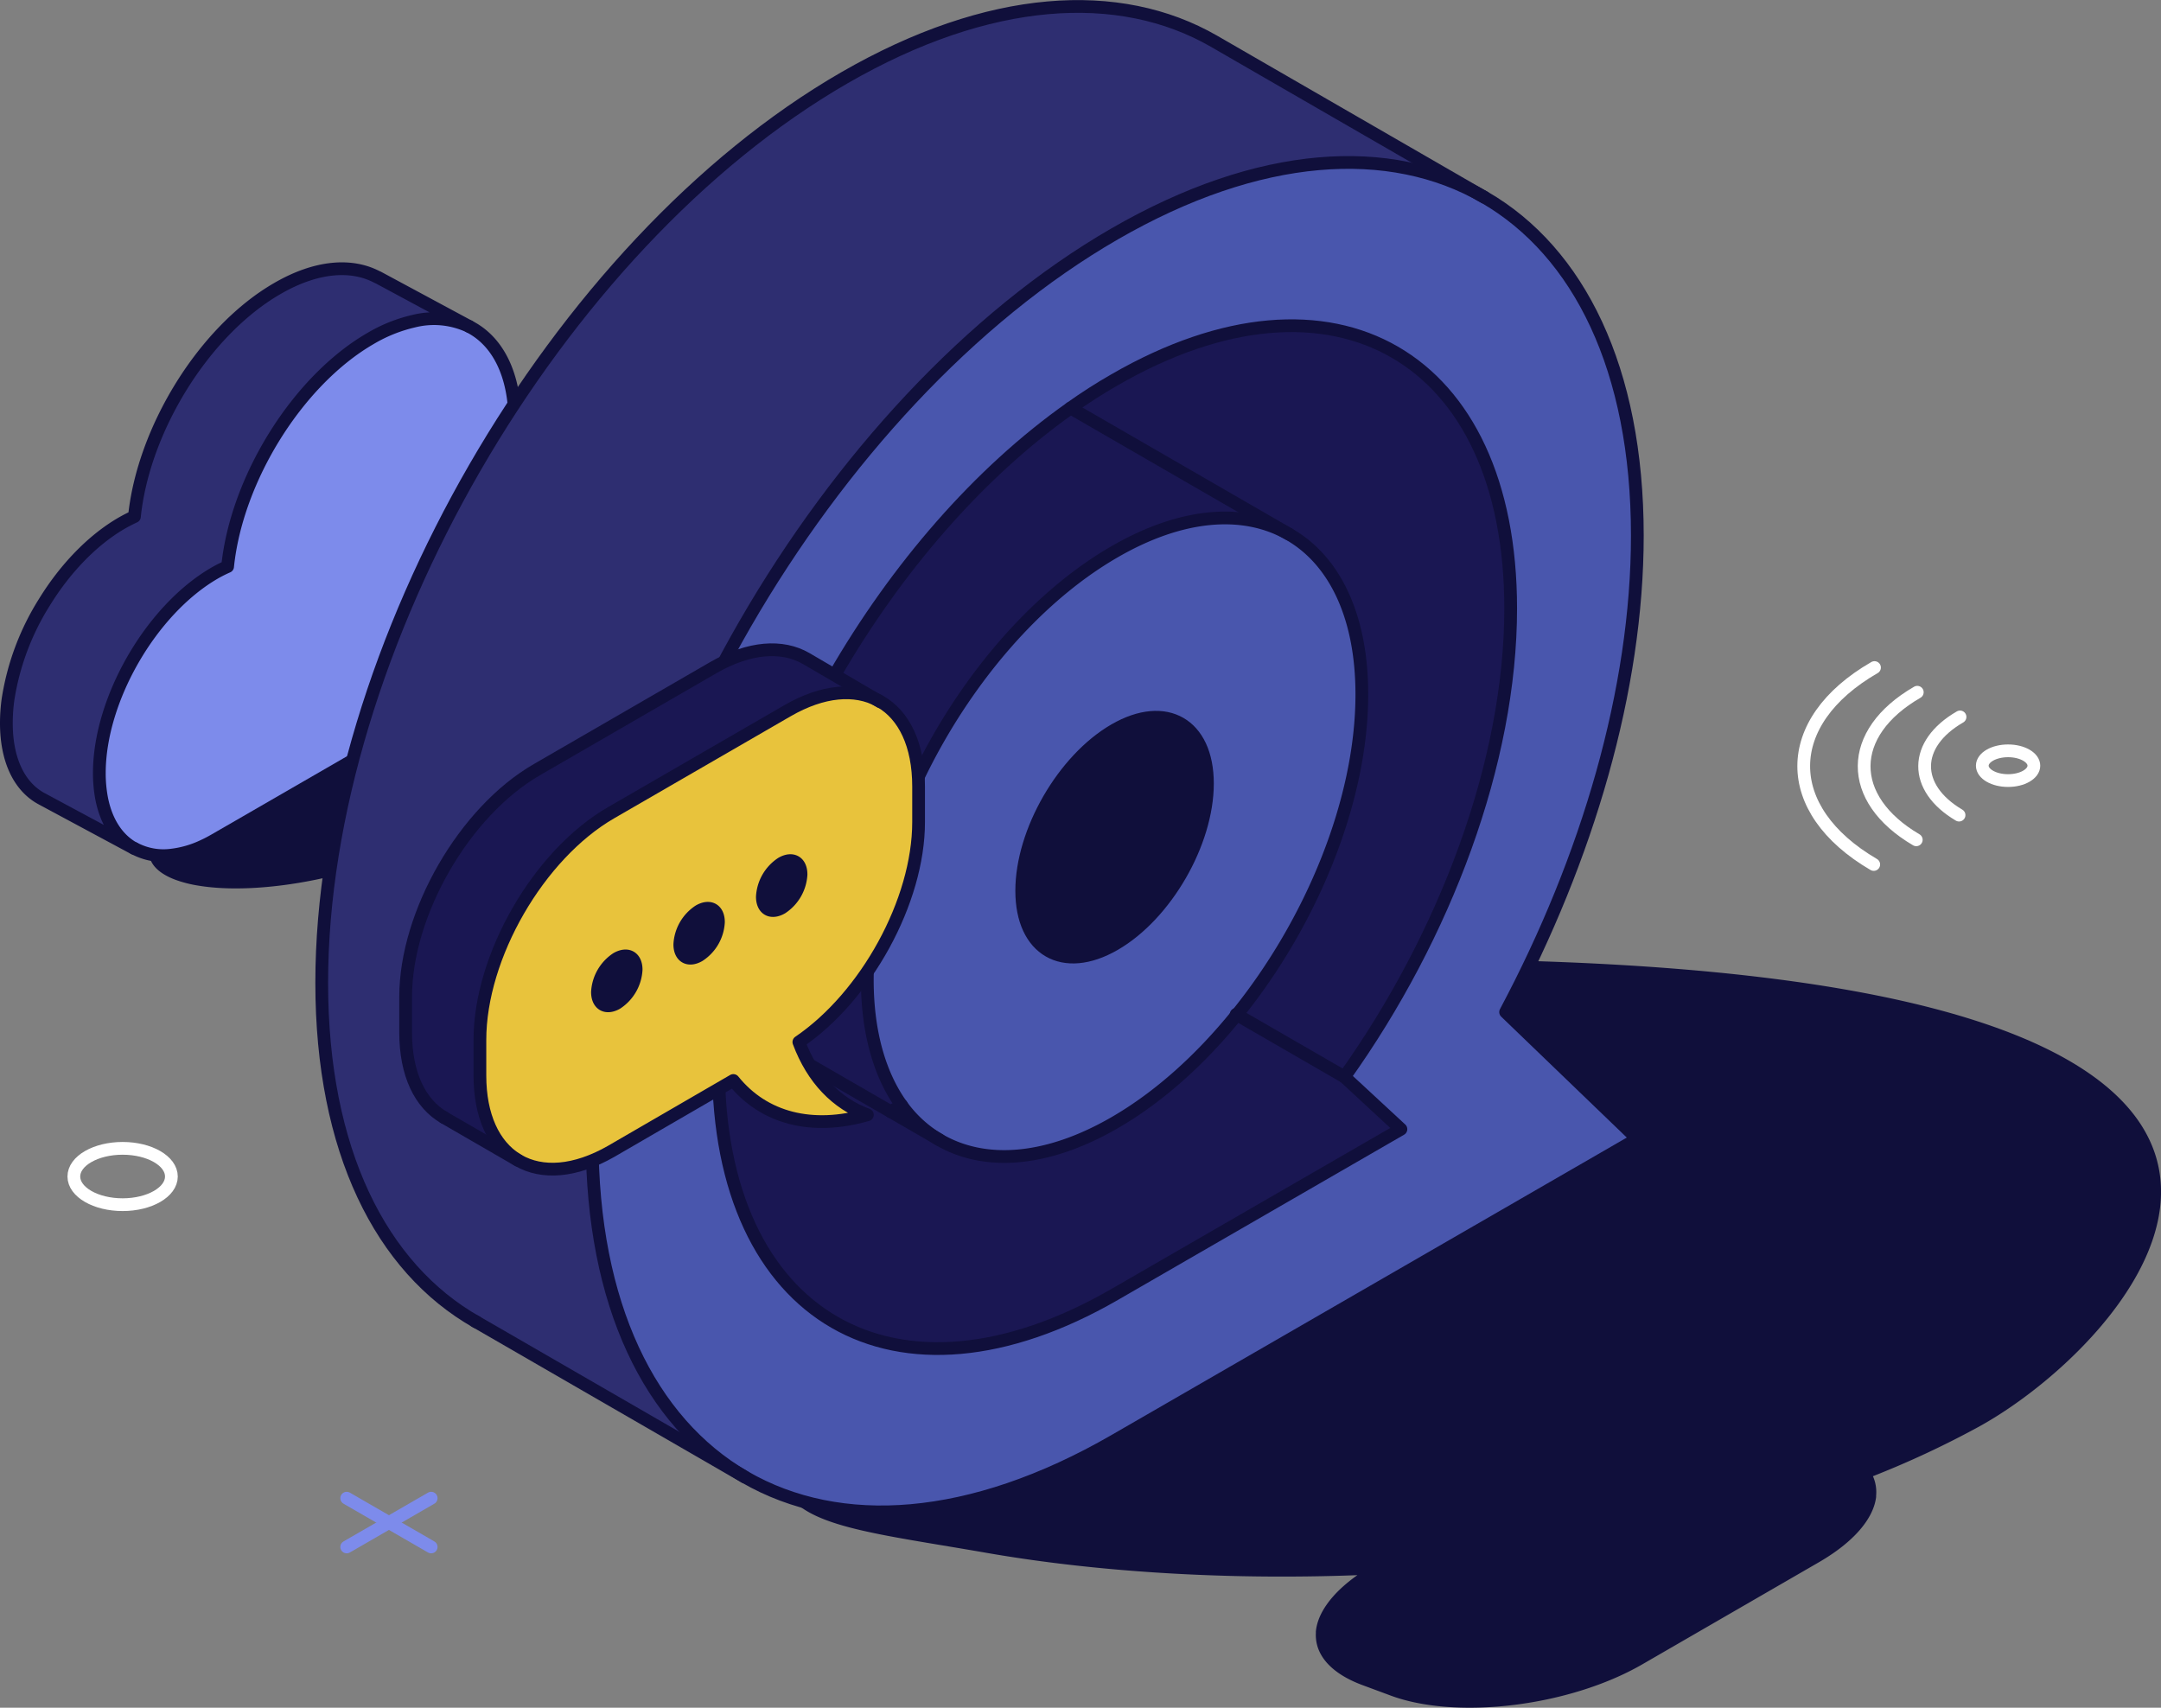 <svg xmlns="http://www.w3.org/2000/svg" viewBox="0 0 508.61 401.94"><rect x="0" y="0" width="508.61" height="401.94" fill="#808080" stroke="none"/><defs><style>.cls-1{fill:#100f3b;}.cls-2{fill:#7d8beb;}.cls-3{fill:#2e2e71;}.cls-4,.cls-5,.cls-6{fill:none;stroke-linecap:round;stroke-linejoin:round;stroke-width:3px;}.cls-4{stroke:#100f3b;}.cls-5{stroke:#7d8beb;}.cls-6{stroke:#fff;}.cls-7{fill:#4956ad;}.cls-8{fill:#1a1753;}.cls-9{fill:#e8c33c;}</style></defs><g id="Layer_2" data-name="Layer 2"><g id="lineart"><g id="about"><path class="cls-1" d="M336.38,225.78S276,267.23,235.32,289.58c-33.72,18.52-51.14,37.58-52.07,53.4v.14c-.82,15.76,16.75,16.76,49,22.38,25,4.35,55.39,6.44,87.22,5.24-6.09,4.3-9.38,9-9.77,13.26l0,.37c-.24,5,3.38,9.44,11,12.26l6.63,2.46c15.64,5.78,42.15,2.49,59.2-7.36l41.51-24c8.36-4.83,12.9-10.34,13.52-15.38l0-.31a9.16,9.16,0,0,0-.75-4.59,220.76,220.76,0,0,0,24.84-11.6C504.64,314.46,581.85,226.88,336.38,225.78Z"/><path class="cls-1" d="M162.24,138.75c12.58,2.12,13.12,9.48,1.52,16.67,0,0,0,0,0,0l.27,0c1.12.13,2.24.27,3.32.46,9.71,1.63,14.5,5.4,14.35,10.15v.25c-.19,2.72-2,5.75-5.38,8.88a48.64,48.64,0,0,1-8.54,6.1c-17.28,10-44.65,16-63.69,14.37-.87.59-1.79,1.16-2.78,1.74-15,8.68-39.53,13.62-54.73,11.06a29,29,0,0,1-5.13-1.3c-4.28-1.56-6.42-3.92-6.39-6.72v-.12c.05-1.83,1-3.84,2.93-5.93a28.8,28.8,0,0,1,5.68-4.69c.78-.53,1.65-1.06,2.55-1.58l5.65-3.26,63.49-36.66C128.21,140.8,149.2,136.55,162.24,138.75Z"/><path class="cls-2" d="M143.06,117.39c0,14.86-10.43,32.92-23.29,40.35L56.26,194.4l-5.65,3.26c-.9.52-1.8,1-2.68,1.4a23.86,23.86,0,0,1-7.58,2.21,14.58,14.58,0,0,1-8.61-1.52l-.17-.08c-3.76-2.08-6.44-6-7.57-11.54a31.9,31.9,0,0,1-.58-6.18c0-17.33,12.17-38.44,27.19-47.1a31.84,31.84,0,0,1,3-1.51C55.67,112.81,70,89.63,87.22,79.66A35.76,35.76,0,0,1,97.33,75.6a19.58,19.58,0,0,1,13.12,1.25l.34.19c6.4,3.44,10.38,11.14,10.38,22.21,0,1.23-.06,2.48-.15,3.72a2.58,2.58,0,0,1,0,.29H121C133.32,96.92,143.06,103,143.06,117.39Z"/><path class="cls-3" d="M88.94,65.31l21.51,11.54A19.58,19.58,0,0,0,97.33,75.6a35.76,35.76,0,0,0-10.11,4.06c-17.27,10-31.55,33.15-33.65,53.68a31.84,31.84,0,0,0-3,1.51c-15,8.66-27.19,29.77-27.19,47.1a31.9,31.9,0,0,0,.58,6.18c1.13,5.51,3.81,9.46,7.57,11.54L9.81,188c-5.13-2.74-8.31-8.92-8.31-17.79a40.7,40.7,0,0,1,.4-5.68,60.32,60.32,0,0,1,8.54-22.77c4.82-7.84,11.24-14.61,18.25-18.66,1-.57,2-1.08,2.95-1.52C33.75,101.05,48,77.87,65.29,67.9c9.17-5.31,17.48-5.91,23.59-2.63Z"/><path class="cls-4" d="M110.45,76.85l.34.19c6.4,3.44,10.38,11.14,10.38,22.21,0,1.23-.06,2.48-.15,3.72a2.58,2.58,0,0,1,0,.29H121c12.28-6.33,22-.22,22,14.14,0,14.86-10.43,32.92-23.29,40.35L56.26,194.4l-5.65,3.26c-.9.52-1.8,1-2.68,1.4a23.86,23.86,0,0,1-7.58,2.21,14.58,14.58,0,0,1-8.61-1.52l-.17-.08"/><path class="cls-4" d="M110.45,76.85A19.58,19.58,0,0,0,97.33,75.6a35.76,35.76,0,0,0-10.11,4.06c-17.27,10-31.55,33.15-33.65,53.68a31.84,31.84,0,0,0-3,1.51c-15,8.66-27.19,29.77-27.19,47.1a31.9,31.9,0,0,0,.58,6.18c1.13,5.51,3.81,9.46,7.57,11.54L9.81,188c-5.13-2.74-8.31-8.92-8.31-17.79a40.7,40.7,0,0,1,.4-5.68,60.32,60.32,0,0,1,8.54-22.77c4.82-7.84,11.24-14.61,18.25-18.66,1-.57,2-1.08,2.95-1.52C33.75,101.05,48,77.87,65.29,67.9c9.17-5.31,17.48-5.91,23.59-2.63l.06,0Z"/><line class="cls-5" x1="101.48" y1="352.62" x2="81.6" y2="364.1"/><line class="cls-5" x1="101.48" y1="364.1" x2="81.6" y2="352.62"/><ellipse class="cls-6" cx="28.86" cy="276.91" rx="11.48" ry="6.63"/><path class="cls-7" d="M354.31,238.2l31,29.84s-82,47.35-123,71c-34,19.62-64.72,21.46-87,8.62l-.2-.11C153,334.66,139.34,307.15,139.34,268c0-78.43,55.06-173.8,123-213,34-19.62,64.71-21.47,87-8.62s36,40.41,36,79.63C385.31,162.21,373.6,202,354.31,238.2Zm-37.88,15.26c23.68-33.2,39.12-74.09,39.12-110.24,0-59.45-41.74-83.55-93.22-53.83q-5.25,3-10.36,6.64c-43.22,30.46-77.52,89.88-82.3,142.54-.37,4.14-.57,8.25-.57,12.29,0,59.45,41.74,83.54,93.23,53.82l67.39-38.91Z"/><path class="cls-3" d="M285.67,9.68l63.62,36.73c-22.25-12.85-53-11-87,8.62-67.93,39.21-123,134.58-123,213,0,39.11,13.68,66.62,35.82,79.52l-63-36.39c-22.49-12.74-36.44-40.4-36.44-79.85,0-78.44,55.07-173.8,123-213C232.67-1.32,263.42-3.16,285.67,9.68Z"/><path class="cls-8" d="M302.84,125.42,252,96q5.1-3.61,10.36-6.64c51.48-29.72,93.22-5.62,93.22,53.83,0,36.15-15.44,77-39.12,110.24L291.1,238.83c17.57-21.7,29.42-50.37,29.42-75.39C320.52,144.53,313.75,131.34,302.84,125.42Z"/><path class="cls-8" d="M329.72,265.77l-67.39,38.91c-51.49,29.72-93.23,5.63-93.23-53.82,0-4,.2-8.15.57-12.29l40,23.08,11.53,6.66h0c10.54,6.09,25.08,5.22,41.16-4.07,10.47-6,20.29-14.91,28.77-25.4l25.33,14.63Z"/><path class="cls-7" d="M291.1,238.83c-8.48,10.49-18.3,19.37-28.77,25.4-16.08,9.29-30.62,10.16-41.16,4.07a28.81,28.81,0,0,1-8.95-8.14c-5.14-7.05-8.09-17.05-8.09-29.52,0-37.12,26.05-82.25,58.2-100.79,15.75-9.11,30-10.13,40.51-4.43,10.91,5.92,17.68,19.11,17.68,38C320.52,188.46,308.67,217.13,291.1,238.83Zm-28.77-16.56c12.06-7,21.85-23.92,21.85-37.85s-9.79-19.59-21.85-12.62-21.86,23.91-21.86,37.86S250.26,229.25,262.33,222.27Z"/><path class="cls-8" d="M252,96l50.87,29.39c-10.47-5.7-24.76-4.68-40.51,4.43-32.15,18.54-58.2,63.67-58.2,100.79,0,12.47,3,22.47,8.09,29.52l-2.58,1.49-40-23.08C174.45,185.91,208.75,126.49,252,96Z"/><path class="cls-1" d="M284.18,184.42c0,13.93-9.79,30.89-21.85,37.85s-21.86,1.32-21.86-12.61,9.79-30.89,21.86-37.86S284.18,170.48,284.18,184.42Z"/><path class="cls-3" d="M221.17,268.3h0l-11.53-6.66,2.58-1.49A28.81,28.81,0,0,0,221.17,268.3Z"/><line class="cls-4" x1="209.64" y1="261.65" x2="212.22" y2="260.16"/><path class="cls-4" d="M291.1,238.83c17.57-21.7,29.42-50.37,29.42-75.39,0-18.91-6.77-32.1-17.68-38-10.47-5.7-24.76-4.68-40.51,4.43-32.15,18.54-58.2,63.67-58.2,100.79,0,12.47,3,22.47,8.09,29.52a28.81,28.81,0,0,0,8.95,8.14c10.54,6.09,25.08,5.22,41.16-4.07C272.8,258.2,282.62,249.32,291.1,238.83Z"/><path class="cls-4" d="M284.18,184.42c0-13.94-9.79-19.59-21.85-12.62s-21.86,23.91-21.86,37.86,9.79,19.59,21.86,12.61S284.18,198.35,284.18,184.42Z"/><path class="cls-4" d="M175.36,347.67c22.25,12.84,53,11,87-8.62,41-23.66,123-71,123-71l-31-29.84c19.29-36.21,31-76,31-112.16,0-39.22-13.76-66.78-36-79.63s-53-11-87,8.62c-67.93,39.21-123,134.58-123,213,0,39.11,13.68,66.62,35.82,79.52"/><path class="cls-4" d="M316.43,253.46c23.68-33.2,39.12-74.09,39.12-110.24,0-59.45-41.74-83.55-93.22-53.83q-5.25,3-10.36,6.64c-43.22,30.46-77.52,89.88-82.3,142.54-.37,4.14-.57,8.25-.57,12.29,0,59.45,41.74,83.54,93.23,53.82l67.39-38.91Z"/><polyline class="cls-4" points="111.75 310.94 112.16 311.17 175.16 347.56 175.36 347.67"/><path class="cls-4" d="M112.16,311.17c-22.49-12.74-36.44-40.4-36.44-79.85,0-78.44,55.07-173.8,123-213,34-19.62,64.71-21.46,87-8.62l63.62,36.73"/><polyline class="cls-4" points="303.48 125.77 302.85 125.42 251.97 96.03"/><polyline class="cls-4" points="221.17 268.31 209.64 261.65 169.68 238.57"/><polyline class="cls-4" points="316.43 253.46 291.1 238.83 290.94 238.74"/><path class="cls-6" d="M451.25,162.93c-16.59,9.58-16.68,25.09-.24,34.73"/><path class="cls-6" d="M461.08,191.85c-10.88-6.43-10.8-16.74.23-23.11"/><path class="cls-6" d="M441.18,157.12C419,169.91,419,190.62,441,203.47"/><ellipse class="cls-6" cx="472.62" cy="180.22" rx="6.07" ry="3.5"/><path class="cls-9" d="M216.22,185.14v8.36c0,18.64-12.4,41.08-28.18,51.78,3.26,8.73,8.93,14.49,16.12,17.13-12.95,3.73-24.32.89-31.54-8.08L143.82,271c-8.53,4.92-16.26,5.39-21.84,2.17l-.41-.25c-5.34-3.33-8.64-10.15-8.64-19.75v-8.36c0-19.7,13.83-43.65,30.89-53.49l41.51-24c8.36-4.83,15.95-5.37,21.51-2.35l.34.19C212.76,168.37,216.22,175.3,216.22,185.14ZM184,213.69a10.08,10.08,0,0,0,4.55-7.88c0-2.9-2-4.08-4.55-2.63a10.08,10.08,0,0,0-4.55,7.89C179.43,214,181.47,215.14,184,213.69ZM164.57,224.9a10,10,0,0,0,4.55-7.87c0-2.91-2-4.08-4.55-2.63a10.05,10.05,0,0,0-4.54,7.88C160,225.18,162.06,226.35,164.57,224.9Zm-19.4,11.22a10.1,10.1,0,0,0,4.55-7.89c0-2.9-2-4.07-4.56-2.62a10.1,10.1,0,0,0-4.54,7.88C140.63,236.39,142.66,237.57,145.17,236.12Z"/><path class="cls-8" d="M207.18,165.14h0l-.34-.19c-5.56-3-13.15-2.48-21.51,2.35l-41.51,24c-17.06,9.84-30.89,33.79-30.89,53.49v8.36c0,9.6,3.3,16.42,8.64,19.75l.41.25-.42-.24-17-9.85,0,0c-5.58-3.24-9-10.15-9-20v-8.36c0-19.69,13.83-43.64,30.89-53.49l41.5-24c8.54-4.92,16.26-5.39,21.85-2.17L206.85,165Z"/><path class="cls-1" d="M188.53,205.81a10.08,10.08,0,0,1-4.55,7.88c-2.51,1.45-4.55.27-4.55-2.62a10.08,10.08,0,0,1,4.55-7.89C186.49,201.73,188.53,202.91,188.53,205.81Z"/><path class="cls-1" d="M169.12,217a10,10,0,0,1-4.55,7.87c-2.51,1.45-4.54.28-4.54-2.62a10.05,10.05,0,0,1,4.54-7.88C167.08,213,169.12,214.12,169.12,217Z"/><path class="cls-1" d="M149.72,228.23a10.1,10.1,0,0,1-4.55,7.89c-2.51,1.45-4.54.27-4.55-2.63a10.1,10.1,0,0,1,4.54-7.88C147.68,224.16,149.72,225.33,149.72,228.23Z"/><path class="cls-4" d="M122,273.13l-.41-.25c-5.34-3.33-8.64-10.15-8.64-19.75v-8.36c0-19.7,13.83-43.65,30.89-53.49l41.51-24c8.36-4.83,15.95-5.37,21.51-2.35l.34.19c5.58,3.22,9,10.15,9,20v8.36c0,18.64-12.4,41.08-28.18,51.78,3.26,8.73,8.93,14.49,16.12,17.13-12.95,3.73-24.32.89-31.54-8.08L143.82,271C135.29,275.88,127.56,276.35,122,273.13Z"/><path class="cls-4" d="M179.43,211.07c0,2.89,2,4.07,4.55,2.62a10.08,10.08,0,0,0,4.55-7.88c0-2.9-2-4.08-4.55-2.63A10.08,10.08,0,0,0,179.43,211.07Z"/><path class="cls-4" d="M160,222.28c0,2.9,2,4.07,4.54,2.62a10,10,0,0,0,4.55-7.87c0-2.91-2-4.08-4.55-2.63A10.05,10.05,0,0,0,160,222.28Z"/><path class="cls-4" d="M140.62,233.49c0,2.9,2,4.08,4.55,2.63a10.1,10.1,0,0,0,4.55-7.89c0-2.9-2-4.07-4.56-2.62A10.1,10.1,0,0,0,140.62,233.49Z"/><path class="cls-4" d="M104.47,263c-5.58-3.24-9-10.15-9-20v-8.36c0-19.69,13.83-43.64,30.89-53.49l41.5-24c8.54-4.92,16.26-5.39,21.85-2.17L206.85,165l.33.19"/><polyline class="cls-4" points="104.47 263.01 104.52 263.04 121.56 272.89 121.98 273.13"/></g></g></g></svg>